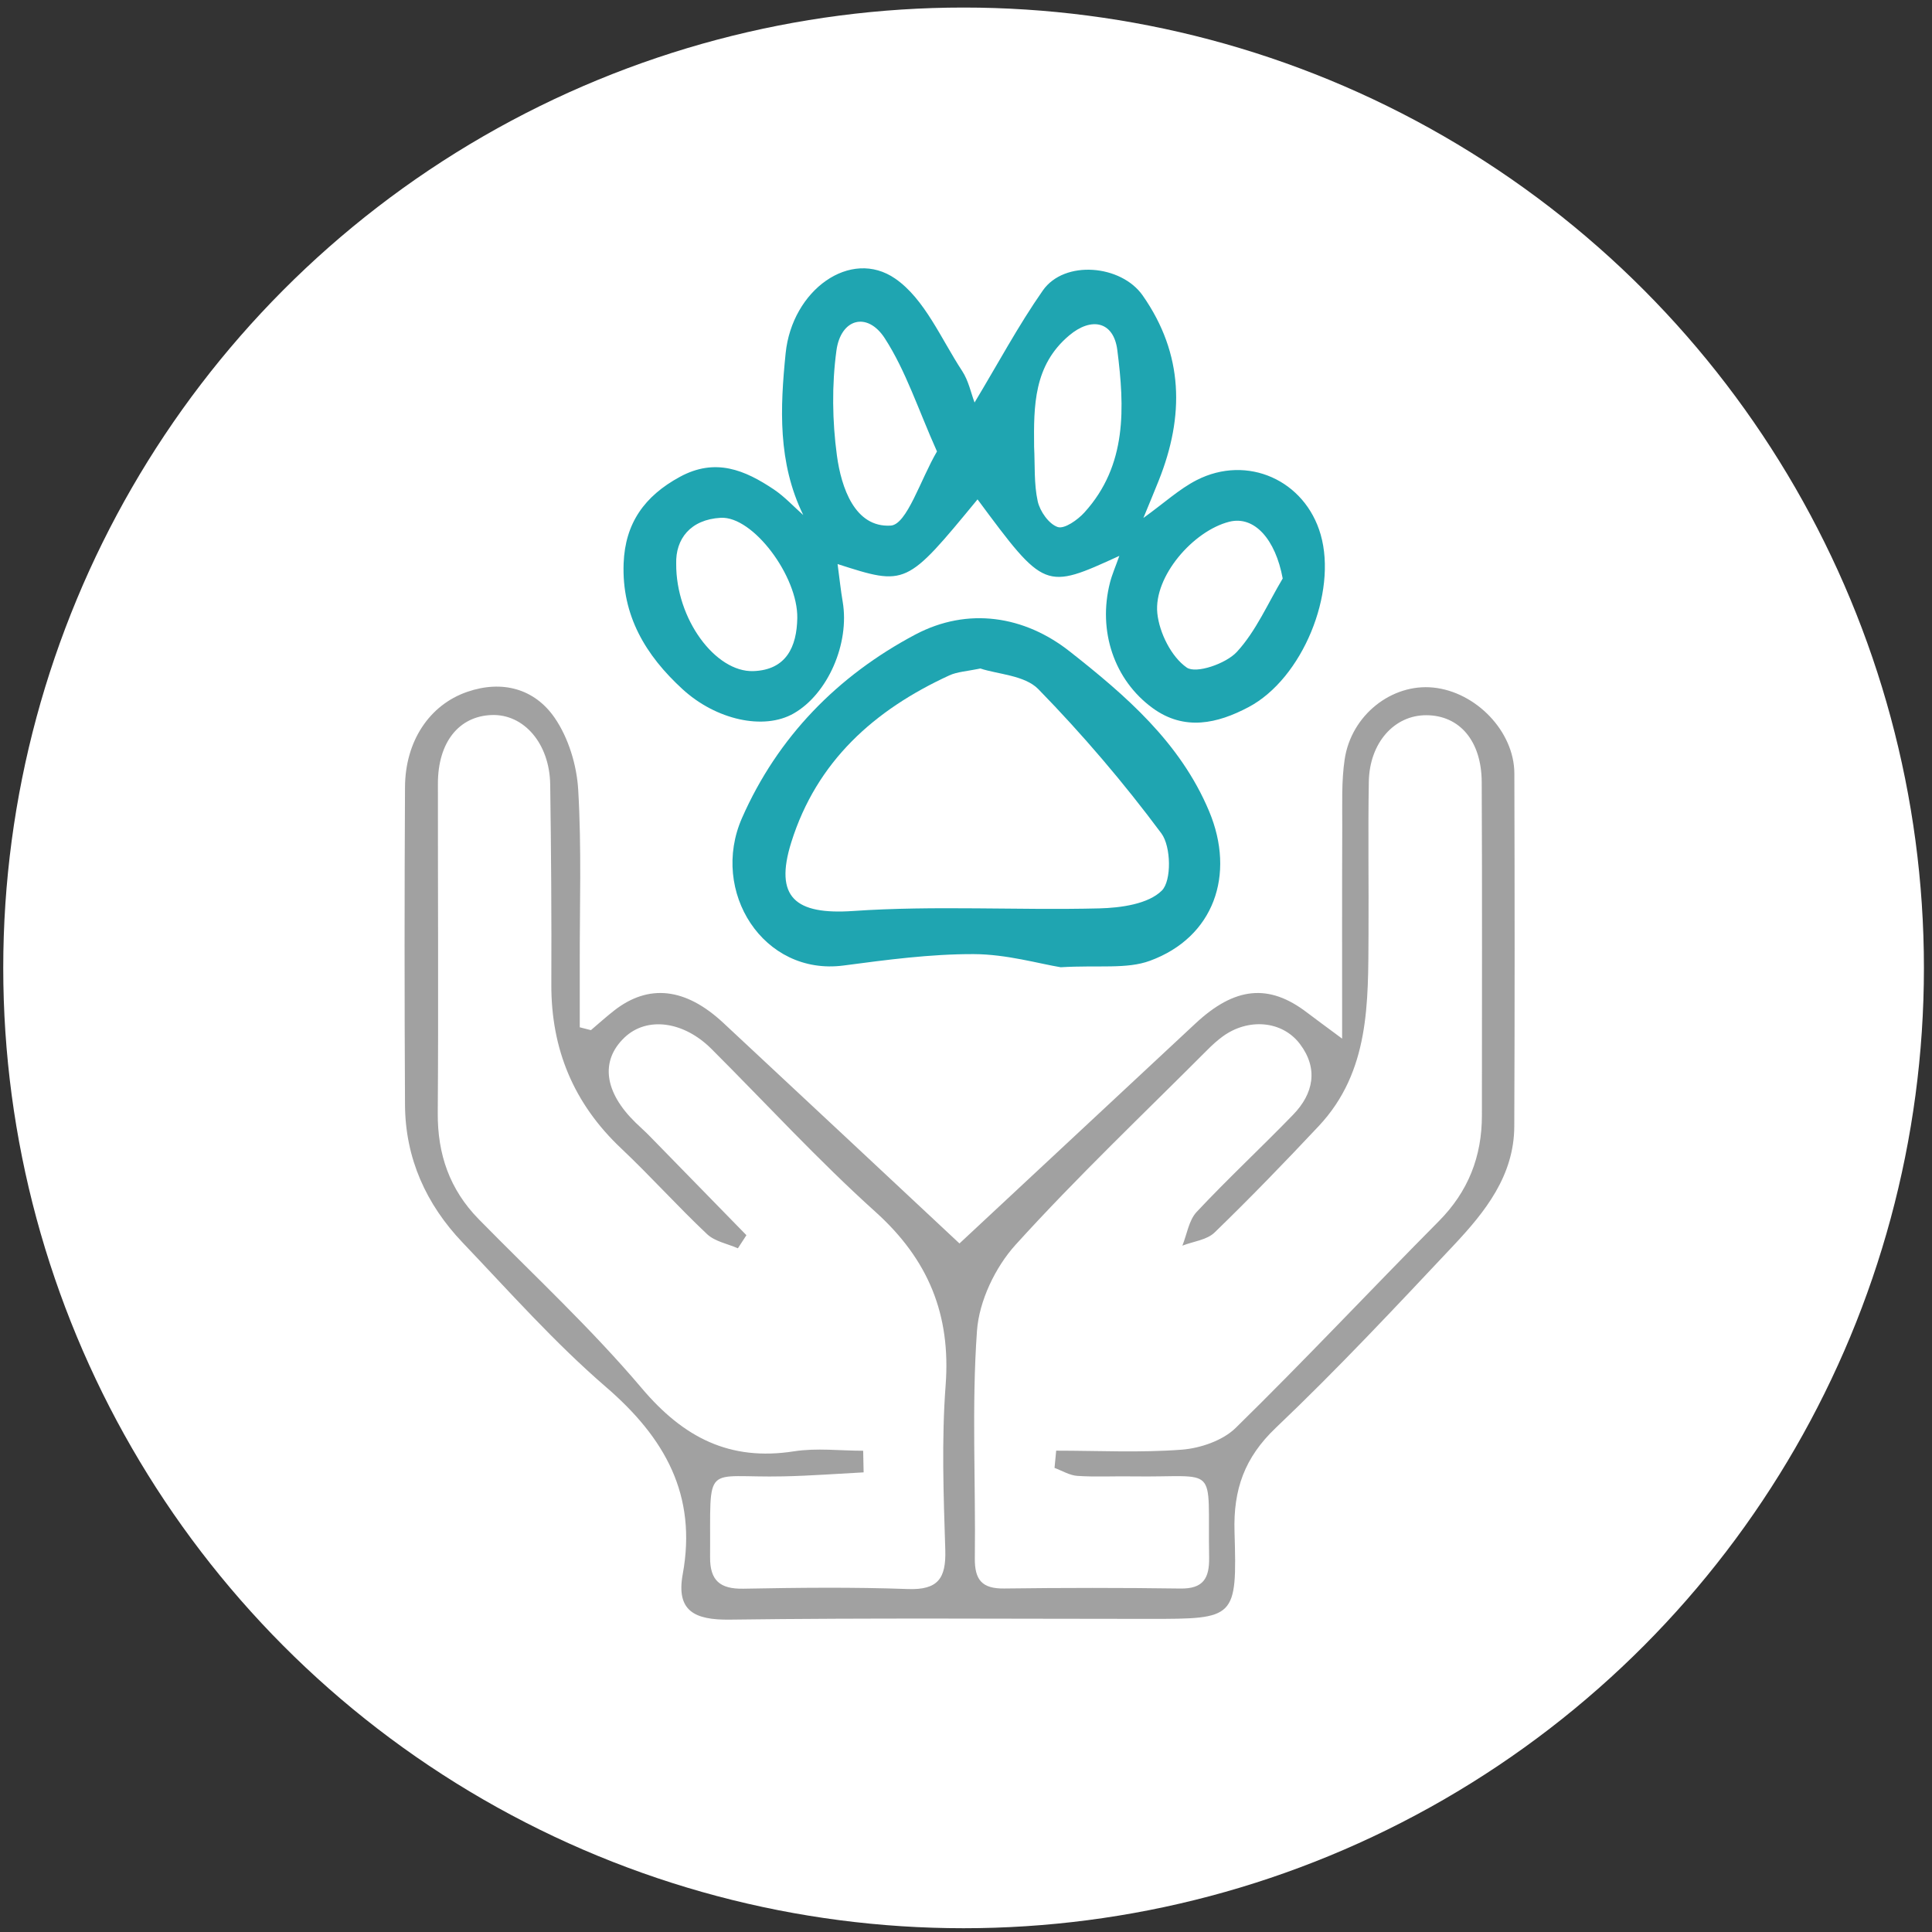 <?xml version="1.0" encoding="utf-8"?>
<!-- Generator: Adobe Illustrator 24.1.0, SVG Export Plug-In . SVG Version: 6.00 Build 0)  -->
<svg version="1.1" id="Capa_1" xmlns="http://www.w3.org/2000/svg" xmlns:xlink="http://www.w3.org/1999/xlink" x="0px" y="0px"
	 viewBox="0 0 512 512" style="enable-background:new 0 0 512 512;" xml:space="preserve">
<rect x="0" y="0" width="512" height="512" fill="#333333" stroke="none"/>
<style type="text/css">
	.st0{fill:#FFFFFF;}
	.st1{fill:#A1A1A1;}
	.st2{fill:#1FA5B1;}
</style>
<circle class="st0" cx="255.36" cy="256.5" r="254.5"/>
<g>
	<path class="st1" d="M156.6,273c2.06-1.75,4.07-3.57,6.2-5.23c9.11-7.08,18.85-6.03,28.85,3.27
		c21.74,20.24,43.42,40.55,62.62,58.49c19.1-17.8,40.82-38.04,62.52-58.28c10.45-9.75,19.48-10.65,29.58-2.92
		c2.07,1.58,4.18,3.11,9.31,6.92c0-20.76-0.04-38.58,0.03-56.41c0.02-5.88-0.22-11.84,0.64-17.61
		c1.76-11.75,12.49-20.13,23.48-19.02c11.34,1.15,21.45,11.64,21.49,22.73c0.09,31.19,0.11,62.38-0.02,93.58
		c-0.06,13.07-7.74,22.65-16.05,31.49c-15.42,16.39-30.82,32.85-47.12,48.35c-8.34,7.93-11.31,16.38-10.97,27.58
		c0.69,23.07,0.24,23.08-22.56,23.08c-37.07,0-74.14-0.29-111.2,0.2c-9.31,0.12-14.26-2.26-12.47-12.05
		c3.84-21-4.73-36.14-20.33-49.59c-13.58-11.71-25.6-25.27-38.02-38.3c-9.65-10.13-15.17-22.31-15.25-36.47
		c-0.15-28.07-0.15-56.15,0-84.22c0.06-12.16,6.46-21.78,16.48-25.24c9.27-3.2,17.85-0.84,23.16,6.85
		c3.68,5.33,5.88,12.58,6.26,19.11c0.92,15.53,0.37,31.16,0.41,46.74c0.01,5.4,0,10.79,0,16.19
		C154.62,272.5,155.61,272.75,156.6,273z M279.46,389.01c0.15-1.52,0.29-3.04,0.44-4.57c11.09,0,22.23,0.58,33.26-0.26
		c4.95-0.38,10.88-2.41,14.32-5.78c18.28-17.91,35.8-36.6,53.83-54.78c7.8-7.87,11.41-17.13,11.41-28.02
		c0-29.44,0.09-58.88-0.05-88.32c-0.05-10.96-5.89-17.7-14.66-17.74c-8.49-0.04-15.08,7.28-15.26,17.62
		c-0.23,13.47,0,26.95-0.08,40.42c-0.11,18.06,0.4,36.37-13.21,50.86c-9,9.58-18.14,19.04-27.58,28.18
		c-2.05,1.99-5.65,2.37-8.54,3.49c1.22-3.02,1.71-6.72,3.78-8.93c8.27-8.83,17.16-17.08,25.58-25.78c5.42-5.6,6.71-12.21,1.81-18.71
		c-4.74-6.28-13.76-6.92-20.48-2.02c-1.39,1.02-2.69,2.19-3.91,3.41c-17.11,17.16-34.72,33.86-50.98,51.8
		c-5.39,5.95-9.67,14.92-10.23,22.81c-1.43,19.99-0.32,40.15-0.57,60.23c-0.07,5.8,1.93,8.12,7.76,8.05
		c15.57-0.2,31.15-0.21,46.73,0.01c6.07,0.09,7.7-2.74,7.6-8.28c-0.44-25.3,2.95-21.08-20.34-21.44c-4.85-0.08-9.71,0.19-14.53-0.13
		C283.5,391.01,281.49,389.76,279.46,389.01z M197.81,327.34c-0.75,1.16-1.51,2.31-2.26,3.47c-2.76-1.21-6.1-1.8-8.17-3.75
		c-7.8-7.35-14.97-15.36-22.76-22.72c-12.58-11.87-18.59-26.3-18.51-43.53c0.07-17.64-0.05-35.28-0.3-52.91
		c-0.16-10.86-6.98-18.72-15.52-18.41c-8.72,0.31-14.23,7.26-14.24,18.15c-0.02,29.09,0.17,58.18-0.04,87.27
		c-0.08,10.99,3.15,20.32,10.86,28.19c14.54,14.81,29.84,28.99,43.21,44.8c11.06,13.07,23.3,19.38,40.35,16.71
		c5.97-0.93,12.2-0.15,18.32-0.15c0.04,1.91,0.08,3.82,0.12,5.73c-7.07,0.37-14.14,0.91-21.22,1.06
		c-21.53,0.48-19.29-4.27-19.47,21.38c-0.05,6.26,2.66,8.5,8.83,8.39c14.53-0.27,29.08-0.44,43.59,0.09
		c8,0.29,10.14-2.85,9.91-10.36c-0.46-14.53-1-29.15,0.09-43.62c1.42-18.78-4.59-33.36-18.61-45.99
		c-15.15-13.64-28.99-28.73-43.44-43.16c-7.43-7.42-17.15-8.65-23.06-3.02c-6.45,6.15-5.38,14.43,2.94,22.54
		c1.24,1.21,2.55,2.35,3.75,3.59C180.73,309.82,189.27,318.58,197.81,327.34z"/>
	<path class="st2" d="M212.87,136.49c-6.8-13.92-6.12-28.47-4.67-42.85c1.7-16.81,17.23-27.97,29.05-19.8
		c7.82,5.41,12.16,15.99,17.73,24.47c1.72,2.62,2.37,5.95,3.29,8.36c6.23-10.34,11.6-20.41,18.1-29.7
		c5.7-8.15,20.74-6.84,26.46,1.34c10.89,15.58,11.06,31.98,4.25,49.03c-1.11,2.79-2.27,5.56-4.07,9.93
		c5.6-4.04,9.52-7.68,14.11-10.03c13.45-6.87,28.74,0.04,32.87,14.43c4.44,15.45-4.82,38.17-19.12,45.73
		c-8.22,4.35-16.97,6.39-25.39,0.26c-10.23-7.44-14.59-20.49-11.32-33.27c0.55-2.15,1.46-4.2,2.48-7.08
		c-19.77,9.05-19.77,9.05-37.58-14.97c-18.92,22.98-18.92,22.98-37.09,17.14c0.51,3.82,0.83,6.91,1.35,9.96
		c1.9,11.1-3.95,24.48-13,29.64c-7.94,4.53-20.58,1.68-29.42-6.42c-9.82-9-16.15-19.53-15.63-33.37c0.4-10.64,5.54-17.82,14.87-22.9
		c9.46-5.16,17.28-1.82,24.98,3.34C207.94,131.63,210.3,134.22,212.87,136.49z M248.31,119.64c-4.98-11.13-8.23-21.33-13.84-30
		c-4.61-7.12-11.66-5.25-12.81,3.28c-1.24,9.12-1.1,18.67,0.13,27.8c1.16,8.53,4.75,19.13,14.24,18.57
		C240.34,139.05,243.95,127.05,248.31,119.64z M274.05,118.42c0.25,4.83-0.07,9.78,0.96,14.44c0.59,2.65,2.96,6.03,5.3,6.81
		c1.77,0.59,5.29-1.89,7.08-3.87c11.37-12.53,10.63-27.89,8.71-43.03c-0.97-7.63-6.88-8.84-12.77-3.86
		C273.92,96.84,273.94,107.55,274.05,118.42z M179.2,149.39c-0.1,14.67,10.42,28.8,20.45,28.46c8.71-0.3,11.51-6.44,11.64-14.05
		c0.19-11.07-11.72-27.03-20.27-26.58C182.91,137.67,179.01,142.9,179.2,149.39z M339.93,153.31c-1.9-10.37-7.5-16.73-14.17-15.04
		c-9.55,2.42-20.04,14.49-19.06,24.23c0.53,5.19,3.72,11.58,7.8,14.41c2.46,1.71,10.4-1.02,13.28-4.15
		C332.87,167.24,335.99,159.89,339.93,153.31z"/>
	<path class="st2" d="M281.1,256.33c-5.66-0.92-14.34-3.45-23.03-3.48c-11.5-0.04-23.06,1.51-34.51,3.02
		c-21.27,2.8-35.48-19.63-26.92-39.09c9.45-21.48,25.34-37.69,45.88-48.59c13.99-7.42,28.98-4.98,40.93,4.42
		c14.79,11.64,29.32,24.11,36.98,42.38c7.07,16.87,1.23,33.43-15.69,39.63C298.58,256.88,291.16,255.73,281.1,256.33z
		 M259.77,177.15c-3.55,0.77-6.07,0.86-8.2,1.84c-19.84,9.12-35.11,22.71-41.86,44.19c-4.6,14.65,1.08,19.29,16.4,18.24
		c21.64-1.49,43.46-0.15,65.19-0.69c5.74-0.14,13-1.14,16.6-4.72c2.61-2.6,2.46-11.68-0.12-15.15
		c-9.98-13.43-20.93-26.26-32.62-38.24C271.55,178.94,264.43,178.7,259.77,177.15z"/>
</g>
</svg>
